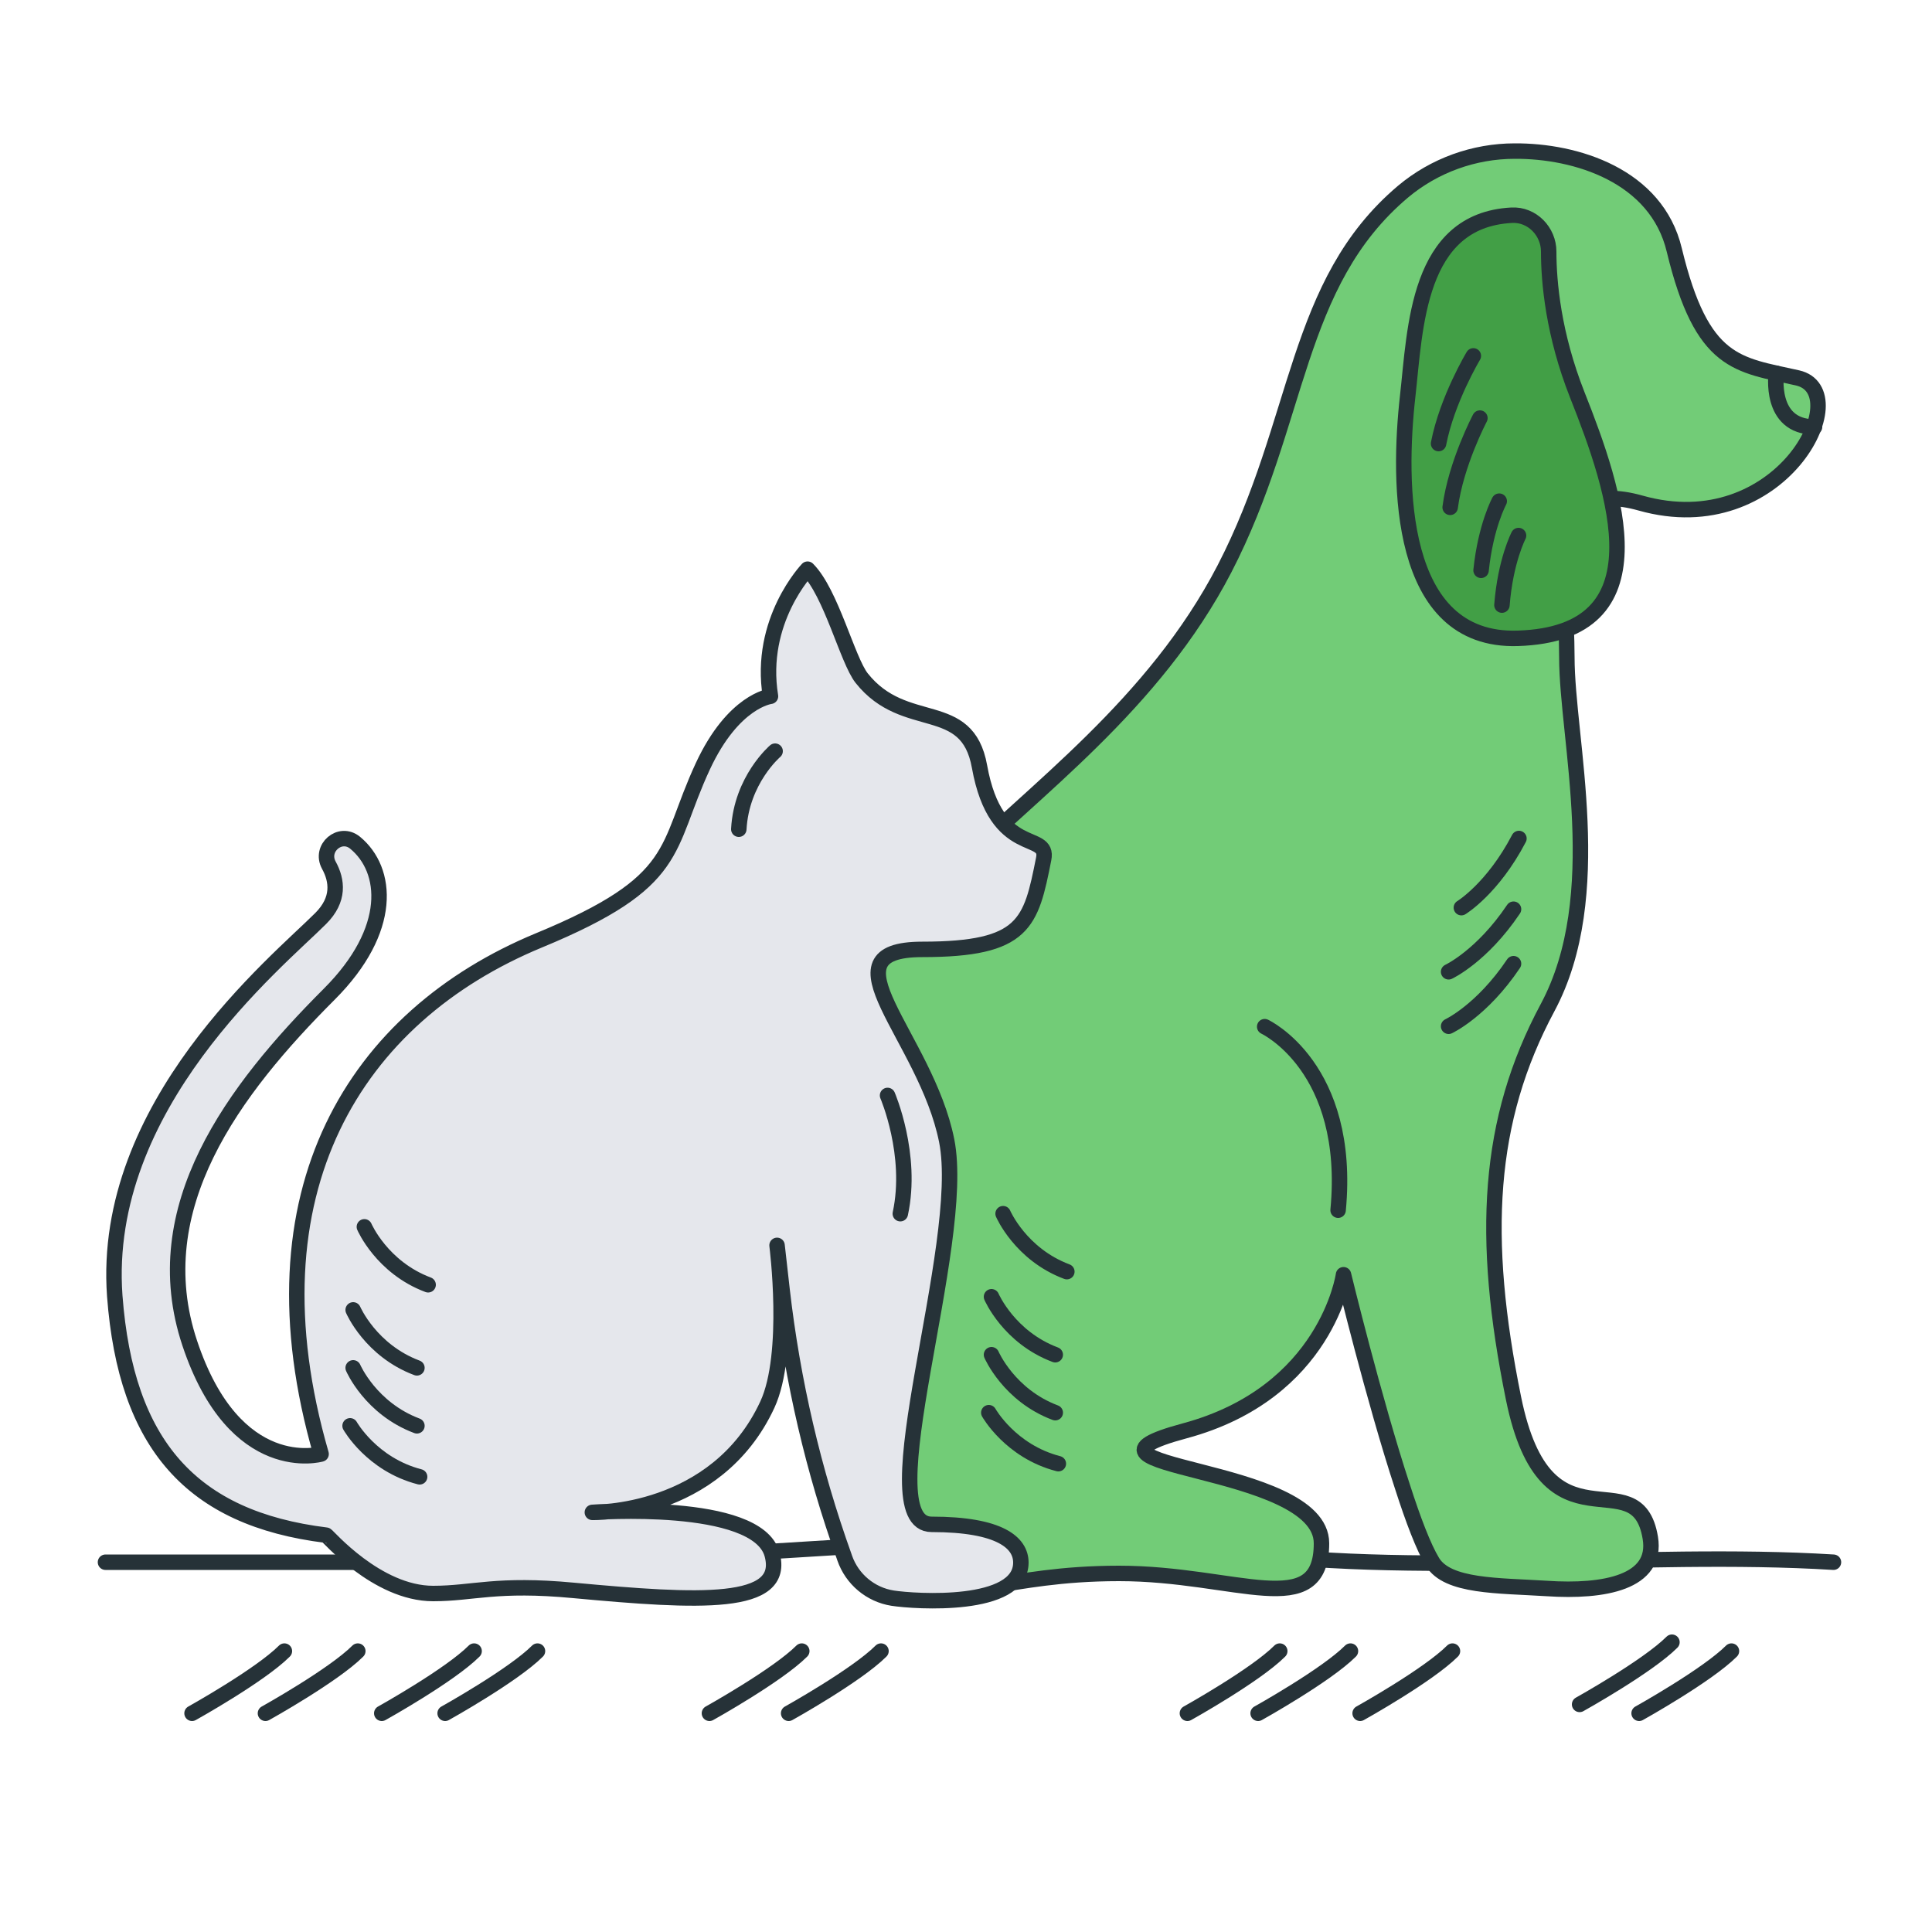 <?xml version="1.0" encoding="UTF-8"?> <svg xmlns="http://www.w3.org/2000/svg" xmlns:xlink="http://www.w3.org/1999/xlink" version="1.1" id="Слой_1" x="0px" y="0px" viewBox="0 0 500 500" xml:space="preserve"> <g> <path fill="none" stroke="#263238" stroke-width="4" stroke-linecap="round" stroke-linejoin="round" stroke-miterlimit="10" d=" M27.3,404.3c0,0,27.4,0,99.1,0s139.1-11.1,188.9-3.4s109.4,0.3,159.2,3.4"></path> <g> <path fill="#72CC77" stroke="#263238" stroke-width="4" stroke-linejoin="round" stroke-miterlimit="10" d="M209.5,353 c0,0-20-31.3-0.2-77.1c4.1-9.4,18-31.1,36.8-50c21.5-21.5,52.5-43.4,70.8-78.7c19.8-38.3,18-73.8,46.2-97.6 c8.1-6.8,18.4-10.5,28.9-10.5c15.8-0.1,36.7,6.3,41.3,25.6c7.2,29.8,16.4,29.6,31.9,33.1s-4.4,42.6-40.6,32.4 c-24.8-7-19.1,18.6-19.1,39.9s10.6,61.6-5,90.7c-15.6,29.1-17.3,59.3-8.8,101.1c8.5,41.8,31.9,14.9,35.4,36.1 c1.9,11.5-11.9,14.1-26.8,13.1c-12.6-0.8-25.7-0.4-29.6-6.9c-2.3-3.8-5-10.9-7.7-19.3c-7.5-22.8-15.3-55-15.3-55 s-4.3,30.5-41.1,40.4c-36.8,9.9,35.4,8.5,35.4,29.1c0,20.5-22,7.8-52.4,7.8s-40.4,8.5-48.9,0c-3-3-1.9-5.3-3.9-12.9L209.5,353z"></path> <path fill="#429F46" stroke="#263238" stroke-width="4" stroke-linejoin="round" stroke-miterlimit="10" d="M391.2,55.7 c5.3-0.3,9.6,4.2,9.6,9.4c0,7.9,1.2,21.4,7.4,37.1c10,25.2,22.5,61.8-15.4,63c-31.2,1-31-40.4-28.5-62.6 C366.3,84.9,366.7,57,391.2,55.7z"></path> </g> <path fill="#E5E7EC" stroke="#263238" stroke-width="4" stroke-linejoin="round" stroke-miterlimit="10" d="M84.4,397.3 c0.3,0,13.1,15.1,27.7,15.1c10.4,0,16.3-2.7,36.4-0.8c32.4,3,55.1,4.3,51.3-9.4c-4-14-46.5-10.8-46.5-10.8s32,0.8,45.3-27.9 c6.1-13.2,2.5-41.2,2.5-41.2l1.3,11.5c2.7,23.6,8.1,46.8,16.1,69.1l0.1,0.3c1.9,5.5,6.7,9.5,12.4,10.4c5.8,0.9,33.2,2.7,33.2-9.2 c0-5.1-5.3-9.9-23.1-9.9c-16.7,0,9.3-72.3,3.9-99.3c-5.4-27-32.9-49.5-6.3-49.5s28.1-6.8,31.4-23.4c1.5-7.4-12.3,0-16.6-23.9 c-3.2-17.9-19.3-8.8-30.5-22.9c-3.7-4.7-7.9-22.1-14-28.2c0,0-12.8,13.3-9.6,32.9c0,0-9.6,1.1-17.5,18.1 c-10,21.5-5.2,29.7-42.5,45.1c-47.3,19.6-76,64.8-56.3,132.9c0,0-22.3,6.4-34-28.7s11.4-65.6,36.1-90.3 c16.7-16.7,15.2-32.2,6.7-39.2c-3.9-3.2-9.2,1.4-6.8,5.8c2.2,4,2.8,8.9-2.1,13.8c-11.4,11.4-56.9,48.3-53.3,97.7 C32.6,373.9,49.6,393,84.4,397.3z"></path> <path fill="none" stroke="#263238" stroke-width="4" stroke-linecap="round" stroke-linejoin="round" stroke-miterlimit="10" d=" M327.3,265.7c0,0,22.5,10.5,19,47.5"></path> <path fill="none" stroke="#263238" stroke-width="4" stroke-linecap="round" stroke-linejoin="round" stroke-miterlimit="10" d=" M90.6,369c0,0,5.6,10,18,13.2"></path> <path fill="none" stroke="#263238" stroke-width="4" stroke-linecap="round" stroke-linejoin="round" stroke-miterlimit="10" d=" M91.4,354c0,0,4.5,10.5,16.5,15"></path> <path fill="none" stroke="#263238" stroke-width="4" stroke-linecap="round" stroke-linejoin="round" stroke-miterlimit="10" d=" M91.4,339c0,0,4.5,10.5,16.5,15"></path> <path fill="none" stroke="#263238" stroke-width="4" stroke-linecap="round" stroke-linejoin="round" stroke-miterlimit="10" d=" M94.3,317.5c0,0,4.5,10.5,16.5,15"></path> <path fill="none" stroke="#263238" stroke-width="4" stroke-linecap="round" stroke-linejoin="round" stroke-miterlimit="10" d=" M255.9,365.6c0,0,5.6,10,18,13.2"></path> <path fill="none" stroke="#263238" stroke-width="4" stroke-linecap="round" stroke-linejoin="round" stroke-miterlimit="10" d=" M256.6,350.6c0,0,4.5,10.5,16.5,15"></path> <path fill="none" stroke="#263238" stroke-width="4" stroke-linecap="round" stroke-linejoin="round" stroke-miterlimit="10" d=" M256.6,335.6c0,0,4.5,10.5,16.5,15"></path> <path fill="none" stroke="#263238" stroke-width="4" stroke-linecap="round" stroke-linejoin="round" stroke-miterlimit="10" d=" M259.6,314.1c0,0,4.5,10.5,16.5,15"></path> <path fill="none" stroke="#263238" stroke-width="4" stroke-linecap="round" stroke-linejoin="round" stroke-miterlimit="10" d=" M200.6,194.4c0,0-8.7,7.4-9.4,20.2"></path> <path fill="none" stroke="#263238" stroke-width="4" stroke-linecap="round" stroke-linejoin="round" stroke-miterlimit="10" d=" M229.7,283.5c0,0,6.6,15.3,3.3,30.6"></path> <path fill="none" stroke="#263238" stroke-width="4" stroke-linecap="round" stroke-linejoin="round" stroke-miterlimit="10" d=" M381.3,92.1c0,0-6.8,11.3-9,22.7"></path> <path fill="none" stroke="#263238" stroke-width="4" stroke-linecap="round" stroke-linejoin="round" stroke-miterlimit="10" d=" M383,108.2c0,0-6.2,11.7-7.7,23.1"></path> <path fill="none" stroke="#263238" stroke-width="4" stroke-linecap="round" stroke-linejoin="round" stroke-miterlimit="10" d=" M388,129.7c0,0-3.5,6.4-4.7,17.9"></path> <path fill="none" stroke="#263238" stroke-width="4" stroke-linecap="round" stroke-linejoin="round" stroke-miterlimit="10" d=" M393,138.6c0,0-3.4,6.5-4.3,18"></path> <path fill="none" stroke="#263238" stroke-width="4" stroke-linecap="round" stroke-linejoin="round" stroke-miterlimit="10" d=" M374.9,265.6c0,0,8.6-4,16.8-16.2"></path> <path fill="none" stroke="#263238" stroke-width="4" stroke-linecap="round" stroke-linejoin="round" stroke-miterlimit="10" d=" M374.9,251.5c0,0,8.6-4,16.8-16.2"></path> <path fill="none" stroke="#263238" stroke-width="4" stroke-linecap="round" stroke-linejoin="round" stroke-miterlimit="10" d=" M378.2,234.9c0,0,8.1-4.9,14.9-17.9"></path> <path fill="none" stroke="#263238" stroke-width="4" stroke-linecap="round" stroke-linejoin="round" stroke-miterlimit="10" d=" M459.7,96.6c0,0-2,13.9,9.9,13.9"></path> <g> <path fill="none" stroke="#263238" stroke-width="4" stroke-linecap="round" stroke-linejoin="round" stroke-miterlimit="10" d=" M49.7,443.4c0,0,17.6-9.8,23.9-16.1"></path> <path fill="none" stroke="#263238" stroke-width="4" stroke-linecap="round" stroke-linejoin="round" stroke-miterlimit="10" d=" M68.7,443.4c0,0,17.6-9.8,23.9-16.1"></path> <path fill="none" stroke="#263238" stroke-width="4" stroke-linecap="round" stroke-linejoin="round" stroke-miterlimit="10" d=" M98.8,443.4c0,0,17.6-9.8,23.9-16.1"></path> <path fill="none" stroke="#263238" stroke-width="4" stroke-linecap="round" stroke-linejoin="round" stroke-miterlimit="10" d=" M115.2,443.4c0,0,17.6-9.8,23.9-16.1"></path> <path fill="none" stroke="#263238" stroke-width="4" stroke-linecap="round" stroke-linejoin="round" stroke-miterlimit="10" d=" M183.6,443.4c0,0,17.6-9.8,23.9-16.1"></path> <path fill="none" stroke="#263238" stroke-width="4" stroke-linecap="round" stroke-linejoin="round" stroke-miterlimit="10" d=" M204.1,443.4c0,0,17.6-9.8,23.9-16.1"></path> <path fill="none" stroke="#263238" stroke-width="4" stroke-linecap="round" stroke-linejoin="round" stroke-miterlimit="10" d=" M307.3,443.4c0,0,17.6-9.8,23.9-16.1"></path> <path fill="none" stroke="#263238" stroke-width="4" stroke-linecap="round" stroke-linejoin="round" stroke-miterlimit="10" d=" M325.6,443.4c0,0,17.6-9.8,23.9-16.1"></path> <path fill="none" stroke="#263238" stroke-width="4" stroke-linecap="round" stroke-linejoin="round" stroke-miterlimit="10" d=" M352,443.4c0,0,17.6-9.8,23.9-16.1"></path> <path fill="none" stroke="#263238" stroke-width="4" stroke-linecap="round" stroke-linejoin="round" stroke-miterlimit="10" d=" M408.8,441.1c0,0,17.6-9.8,23.9-16.1"></path> <path fill="none" stroke="#263238" stroke-width="4" stroke-linecap="round" stroke-linejoin="round" stroke-miterlimit="10" d=" M424.2,443.4c0,0,17.6-9.8,23.9-16.1"></path> </g> </g> </svg> 